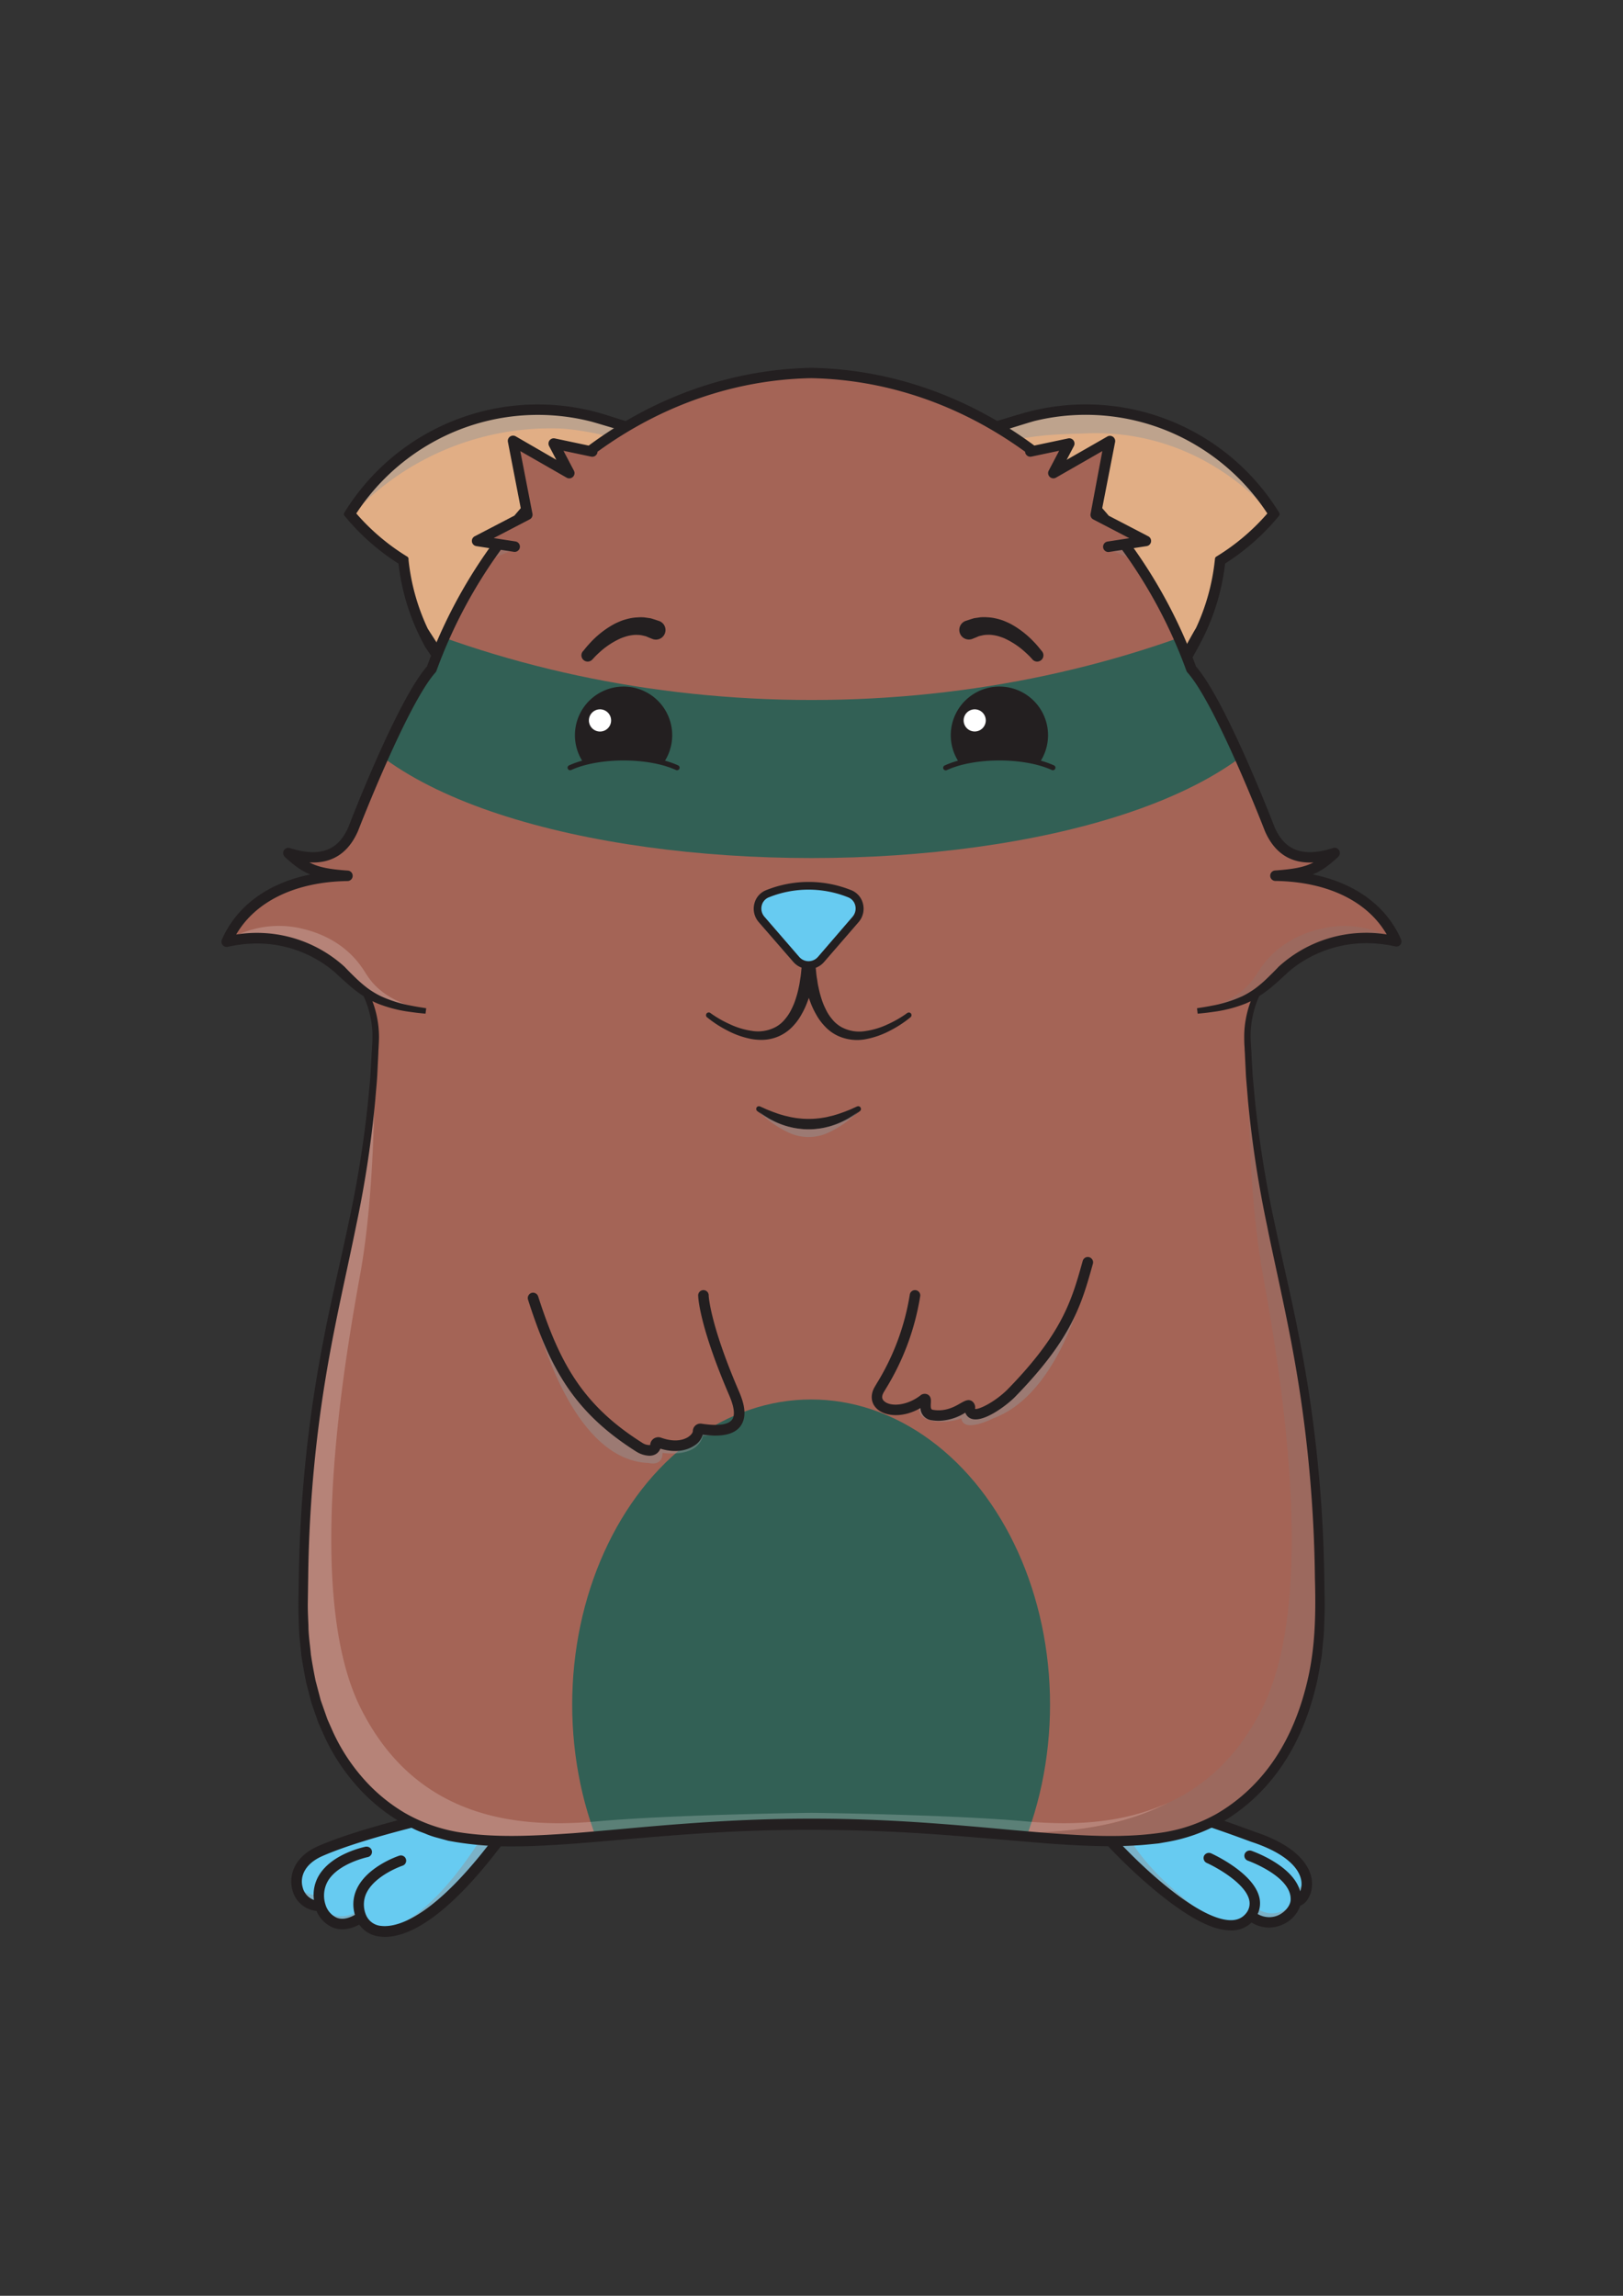 <?xml version="1.0" encoding="UTF-8"?>
<!DOCTYPE svg PUBLIC "-//W3C//DTD SVG 1.1//EN" "http://www.w3.org/Graphics/SVG/1.1/DTD/svg11.dtd">
<svg viewBox="0 0 595.28 841.89" xmlns="http://www.w3.org/2000/svg" xmlns:xlink="http://www.w3.org/1999/xlink">

<rect x="0" y="0" width="595.28" height="841.89" fill="#333333" stroke="none"/>

<title>CryptoHamsters</title>
<desc xmlns:cryptohamsters="https://cryptohamsters.co/hamsters/16279574410071">
<cryptohamsters:birthday>1627957441007</cryptohamsters:birthday>
<cryptohamsters:gene-1>0</cryptohamsters:gene-1>
<cryptohamsters:gene-2>10773590</cryptohamsters:gene-2>
<cryptohamsters:gene-3>3301461</cryptohamsters:gene-3>
<cryptohamsters:gene-4>5128893</cryptohamsters:gene-4>
<cryptohamsters:gene-5>1</cryptohamsters:gene-5>
<cryptohamsters:gene-6>14972911</cryptohamsters:gene-6>
<cryptohamsters:gene-7>0</cryptohamsters:gene-7>
<cryptohamsters:gene-8>1</cryptohamsters:gene-8>
<cryptohamsters:gene-9>14790277</cryptohamsters:gene-9>
<cryptohamsters:gene-10>10424796</cryptohamsters:gene-10>
<cryptohamsters:gene-11>15661726</cryptohamsters:gene-11>
<cryptohamsters:gene-12>2</cryptohamsters:gene-12>
<cryptohamsters:gene-13>2</cryptohamsters:gene-13>
<cryptohamsters:gene-14>3</cryptohamsters:gene-14>
<cryptohamsters:gene-15>14018974</cryptohamsters:gene-15>
<cryptohamsters:gene-16>6562589</cryptohamsters:gene-16>
<cryptohamsters:gene-17>6228473</cryptohamsters:gene-17>
<cryptohamsters:gene-18>6802417</cryptohamsters:gene-18>
</desc>

<g id="tail-texture">
</g>

<g id="tail">
</g>

<g id="ears-texture">
  <g id="ears-texture" clip-path="url(#clip-ears-base)">
    <rect class="ears-texture-primary" x="313.37" y="94.03" width="201.41" height="201.41" fill="#e1ae85"/>
    <rect class="ears-texture-primary" x="80.66" y="94.03" width="201.41" height="201.41" fill="#e1ae85"/>
  </g>
</g>

<g id="ears">
  <defs>
    <clipPath id="clip-ears-base">
      <path d="M396.06,151.18a80.42,80.42,0,0,1,43.28,11.32A81.28,81.28,0,0,1,466,188.37a80.93,80.93,0,0,1-19,16.37l-.39.24-.05.45c-1,9.77-2.62,22.4-18.4,46.36-29.17-31.71-60.92-69.38-78.5-89.88C377.67,152.91,389.25,151.36,396.06,151.18Z" style="fill: #ec008c"/>
      <path d="M148.89,205.43l0-.45-.39-.24a80.93,80.93,0,0,1-19-16.37,80.59,80.59,0,0,1,70-37.19c6.77.18,22.6,2.4,47.43,11.4-15.83,21.5-48.41,63.18-75.33,92.5C149.83,229.58,149.88,215.14,148.89,205.43Z" style="fill: #ec008c"/>
    </clipPath>
  </defs>

  <g id="ears-shadow" style="isolation: isolate" clip-path="url(#clip-ears-base)">
    <path d="M399.08,158.9A83.33,83.33,0,0,1,445.28,171,87,87,0,0,1,466,188.28a80.58,80.58,0,0,0-69.91-37.1c-6.81.18-24.23,2.9-46.39,10.73,1.63,1.29,2.38,2.78,3.77,4.41C376.67,158.75,387.11,159.42,399.08,158.9Z" style="fill: #939598;opacity: 0.45;mix-blend-mode: multiply"/>
    <path d="M151,171.12a99.52,99.52,0,0,1,53.58-14c3.26.09,17.65.92,38.15,9.58a16.68,16.68,0,0,0,4.11-4.1c-30.79-11.43-40.66-11.22-47.43-11.4a80.59,80.59,0,0,0-70,37.19l0,.06A100.24,100.24,0,0,1,151,171.12Z" style="fill: #939598;opacity: 0.45;mix-blend-mode: multiply"/>
  </g>

  <g id="ears-outline">
    <path d="M249.74,160.84s-27.43-8.69-27.47-8.69a83.35,83.35,0,0,0-95.62,35.27l-.36.58a1,1,0,0,0,.07,1.16l.44.52a83.36,83.36,0,0,0,19.35,17,82.39,82.39,0,0,0,9.82,30.6c.09.18,13.9,20.52,14.08,20.61l.82.4a.93.93,0,0,0,.44.11,1,1,0,0,0,.38-.08,1.12,1.12,0,0,0,.35-.25h0l78-95.46a1,1,0,0,0,.42-.9A1,1,0,0,0,249.74,160.84Zm-78.48,91.85c-4.14-6.47-13.92-21.28-14.42-22.25a78.08,78.08,0,0,1-7-25.11l0-.45a1,1,0,0,0-.46-.75l-.39-.24a79.73,79.73,0,0,1-18.31-15.6,80.24,80.24,0,0,1,26-24.94,79.14,79.14,0,0,1,59.94-8.81c2.05.5,20.18,6.06,28.11,8.26Z" style="fill: #231f20"/>
    <path d="M469.17,188l-.36-.57h0a83.24,83.24,0,0,0-95.52-35.31l-.14,0-26.43,8.06a1,1,0,0,0-.69.8,1,1,0,0,0,.09.57h0a1.06,1.06,0,0,0,.34.39l0,0L428,255.16l.13.15h0a1,1,0,0,0,.6.29h.1a1,1,0,0,0,.87-.51s10.22-18.55,10.23-18.61a82.32,82.32,0,0,0,9.41-29.82,83.6,83.6,0,0,0,19.35-17l.43-.52A1,1,0,0,0,469.17,188Zm-22.69,15.89-.39.24a1,1,0,0,0-.46.75l-.05.45a78.39,78.39,0,0,1-6.92,25c-.7,1-7.74,13.89-10.65,19.25l-75.8-86.84c7.33-2.16,25.18-7.86,27.36-8.39a79,79,0,0,1,59.26,9,80.24,80.24,0,0,1,26,24.94A79.52,79.52,0,0,1,446.48,203.89Z" style="fill: #231f20"/>
  </g>
</g>

<g id="legs-texture">
  <g id="legs-texture" clip-path="url(#clip-legs-base)">
    <path class="skin-texture-primary" d="M226.15,645.4a49.65,49.65,0,0,1-7.07-.5c-.41,0-.81,0-1.23,0a54.31,54.31,0,0,1-19.08-3.43,53.6,53.6,0,0,1-23.61-10.65,55.75,55.75,0,0,1-16.35-14.42C113.19,617.88,67,631.19,67,676.55,67,724.82,86.78,742,135.05,742s108.6,4.28,108.6-44c0-20.81-5.18-38.84-14.93-52.64C227.86,645.38,227,645.4,226.15,645.4Z" fill="#67cbf1"/>
    <path class="skin-texture-primary" d="M440,616.44a60.28,60.28,0,0,1-22.5,16.9A57.77,57.77,0,0,1,397,641.45c-.36.1-.73.17-1.09.27a53.26,53.26,0,0,1-17.15,2.92c-.5,0-1,0-1.48,0h-.18a50.72,50.72,0,0,1-8.53.73,55.12,55.12,0,0,1-7.33-.5c-.38,0-.76,0-1.14,0-.86,0-1.73,0-2.59-.07-9.8,13.87-15,32-15,52.93,0,48.54,60.66,44.23,109.2,44.23s68.42-17.23,68.42-65.77C520.07,634.64,481.53,619.84,440,616.44Z" fill="#67cbf1"/>
  </g>
</g>

<g id="legs">
  <defs>
    <clipPath id="clip-legs-base">
      <path d="M459.13,674.4c16.41,5.37,20.53,13.22,18.92,18.77a5.28,5.28,0,0,1-1.82,2.85c-.36-10.35-16.87-16.14-17.6-16.39a.93.93,0,0,0-1.19.58.94.94,0,0,0,.58,1.18c.18.06,17.18,6,16.32,15.7-.28,2.47-2.45,5-5.28,6.23a9.35,9.35,0,0,1-9.08-1.07,8.4,8.4,0,0,0,.85-6.63c-2.35-8.4-16.5-14.84-17.1-15.11a.93.93,0,0,0-1.23.47.94.94,0,0,0,.47,1.24c.14.06,13.94,6.33,16.06,13.91A6.68,6.68,0,0,1,458,702c-2,2.72-5.06,3.65-9.23,2.84-12.64-2.45-31.48-20.31-41.83-31.69-2.21-2.49-10.07-11.2-9.89-11.26,2.68-.81,11.27-3.15,15.25-3.56,5.09,1,20.06,6.5,28.37,9.56C446,669.65,452.12,671.78,459.13,674.4Z" style="fill: #00a651"/>
      <path d="M139.78,707.27a7.53,7.53,0,0,1-6.46-4.58h0a10.84,10.84,0,0,1,.1-8.81c3.31-7.08,13.79-10.65,13.89-10.68a1,1,0,0,0,.59-1.19.93.93,0,0,0-1.18-.59c-.46.16-11.34,3.86-15,11.67a12.43,12.43,0,0,0-.4,9.54c-3.19,2-6,2.48-8.37,1.5a8.78,8.78,0,0,1-4.63-5.47.05.05,0,0,0,0,0v0a11.65,11.65,0,0,1,1.1-9.58c4.2-6.81,15.07-9,15.18-9a.93.93,0,1,0-.36-1.83c-.48.09-11.77,2.39-16.4,9.9a13.14,13.14,0,0,0-1.59,9.9,7.28,7.28,0,0,1-6.31-5.65c-1.07-4,.44-9.37,7.86-12.62,9.91-4.34,24.91-8.48,37.32-11.53,16.58-4.92,27.59-8.92,32.64-8.3,4.1.51,4.87-.44-4.75,13.25C158.94,705.49,144.89,707.87,139.78,707.27Z" style="fill: #00a651"/>
    </clipPath>
  </defs>

  <g id="legs-shadow" style="isolation: isolate" clip-path="url(#clip-legs-base)">
    <path d="M473.43,698.88c-.17.16-5.85,5.5-12.65.84l0,0a9.16,9.16,0,0,1-.78,1.81,9.34,9.34,0,0,0,9.08,1.06A9.52,9.52,0,0,0,473.43,698.88Z" style="fill: #939598;opacity: 0.45;mix-blend-mode: multiply"/>
    <path d="M413.74,673.25c-11.49-17.48-15.66-13.76-18.32-11.93-.15.11,9.06,8.84,12.27,12,8.75,9.63,23.57,23.86,35.59,29.51C441.48,701.67,422.39,688.88,413.74,673.25Z" style="fill: #939598;opacity: 0.45;mix-blend-mode: multiply"/>
    <path d="M478.05,691.67a8.09,8.09,0,0,0,.23-1.11,3,3,0,0,1-2.39,1.8,10.25,10.25,0,0,1,.34,2.16A5.28,5.28,0,0,0,478.05,691.67Z" style="fill: #939598;opacity: 0.45;mix-blend-mode: multiply"/>
    <path d="M120.76,702.05a7.18,7.18,0,0,0,2.2,1.49c2.37,1,5.18.46,8.37-1.5-.12-.36-.22-.71-.31-1.07C126.42,704,121.06,702.16,120.76,702.05Z" style="fill: #939598;opacity: 0.45;mix-blend-mode: multiply"/>
    <path d="M115.92,694.66c-1.89.77-5.34-1.49-5.43-1.54a7,7,0,0,0,5.75,4.18A16.38,16.38,0,0,1,115.92,694.66Z" style="fill: #939598;opacity: 0.45;mix-blend-mode: multiply"/>
    <path d="M182.43,673.64c14.74-18.57,5.71-14.19,4.82-14.23s-7.92,9.58-10.32,14c-19.75,31.47-34,33.92-36.24,34.53C146.74,707.83,160.38,703.35,182.43,673.64Z" style="fill: #939598;opacity: 0.45;mix-blend-mode: multiply"/>
  </g>

  <g id="legs-outline">
    <path d="M460.09,671.7c-5.77-2.15-11.45-4.16-16.86-6v0c-.43-.15-26.37-8.87-30-10-4.47.61-18.47,3.05-22.28,4.74,1.31,2.19,12.36,13.15,12.36,13.15,9.14,10.37,27.43,27.61,40.36,32.64a21.87,21.87,0,0,0,7.78,1.67,10.52,10.52,0,0,0,7.59-2.89,12.33,12.33,0,0,0,6.41,1.85,12.16,12.16,0,0,0,4.74-1,11.7,11.7,0,0,0,6.69-7c1.71-.63,3.21-2.49,3.92-4.94C482.78,687.14,478.37,677.69,460.09,671.7Zm17,21.2a5.84,5.84,0,0,1-.23.67c-2.53-9.5-17.23-14.65-17.9-14.88a2,2,0,0,0-2.45,1.2,1.92,1.92,0,0,0,1.19,2.44c.16.06,16.43,5.89,15.66,14.64-.25,2.1-2.22,4.39-4.69,5.44a8.15,8.15,0,0,1-3.14.64,8.66,8.66,0,0,1-4.25-1.16,9.25,9.25,0,0,0,.5-6.53c-2.47-8.85-17-15.47-17.63-15.75a2,2,0,0,0-2.56,1,1.92,1.92,0,0,0,0,1.47,1.9,1.9,0,0,0,1,1.07c3.76,1.69,13.86,7.35,15.51,13.27a5.64,5.64,0,0,1-.91,5c-1.82,2.42-4.48,3.2-8.25,2.47-10.64-2.06-27-16.16-38.78-28.69-1.77-1.62-9.47-9.29-12.87-13,4.8-1.13,11.05-2.8,15.22-3.14,8.69,3.08,26.34,9.29,28.11,9.9h0c5.75,1.89,11.85,4.05,18.19,6.41C474.56,680.5,478.58,687.79,477.09,692.9Z" style="fill: #231f20"/>
    <path d="M194,657.56c-1.72-.31-3.43-.69-5.15-1-.09,0-2.39.5-2.47.51l-33.6,8.66c-15.92,4-28.06,7.75-36.09,11.26-9.1,4-10.79,11.1-9.47,16a10.2,10.2,0,0,0,8.87,7.78,11.42,11.42,0,0,0,5.82,6c2.93,1.22,6.28.86,9.85-1a10.55,10.55,0,0,0,7.74,4.4,13.71,13.71,0,0,0,1.72.1c8.29,0,22.81-6.35,45-36.61,0,0,9.09-13.24,9.19-13.58A2,2,0,0,0,194,657.56Zm-13.9,17.76c-20.58,26.9-33.19,31-39,31a11.09,11.09,0,0,1-1.18-.06,6.59,6.59,0,0,1-5.64-3.94v0a9.84,9.84,0,0,1,.07-8c3.13-6.69,13.2-10.13,13.31-10.16a1.93,1.93,0,0,0-1.23-3.66c-1.2.41-11.82,4.18-15.57,12.19a13.22,13.22,0,0,0-.68,9.5c-2.63,1.47-4.92,1.83-6.81,1a7.75,7.75,0,0,1-4-4.78.11.11,0,0,0,0,0,.43.43,0,0,0,0,0,10.72,10.72,0,0,1,1-8.8c3.92-6.36,14.42-8.58,14.52-8.6a1.93,1.93,0,0,0-.37-3.82,2.1,2.1,0,0,0-.37,0c-.5.1-12.19,2.47-17.06,10.35a13.89,13.89,0,0,0-1.94,9.2,6.57,6.57,0,0,1-4.15-4.68c-1-3.57.45-8.45,7.29-11.45,7.95-3.48,20.63-7.4,36.7-11.36,2.12-.83,22.68-6.32,32.15-8.93.13.07,2.29.46,3.21.64C187.57,664.93,181.94,673.28,180.05,675.32Z" style="fill: #231f20"/>
  </g>
</g>

<g id="body-texture">
  <g id="body-texture" clip-path="url(#clip-body-base)">
    <rect class="body-texture-primary" width="595.28" height="841.89" fill="#a46456"/>
    <ellipse class="body-texture-secondary" cx="297.5" cy="625.1" rx="87.63" ry="111.9" fill="#326055"/>
    <path class="body-texture-secondary" d="M477,250.21c-2.42-3.72-12.56-22-15.72-28-48.2,21.92-104,34.48-163.59,34.48s-115.39-12.56-163.59-34.48c-1.51,2.88-4.6,8.53-7.68,14-3.39,6.07-6.77,12-8,13.94C148.78,336.15,446.5,336.15,477,250.21Z" fill="#326055"/>
  </g>
</g>

<g id="body">
  <defs>
    <clipPath id="clip-body-base">
      <path d="M444.63,369.78a48.38,48.38,0,0,0,11.49-3.58,31.11,31.11,0,0,0,2.84-1.56,29.29,29.29,0,0,0,2.58-1.78,48.31,48.31,0,0,0,4.2-3.67c2-1.91,3.33-3.32,3.74-3.75a1.7,1.7,0,0,1,.1-.14A46.76,46.76,0,0,1,510.49,344c-6.84-13.64-22.24-21.6-42.58-21.91a.94.94,0,0,1-.92-.91.93.93,0,0,1,.87-.95c9.59-.69,13.52-1.92,18-5.5-10,2.09-17.1-1.35-21-10.27-.2-.51-18-46.68-28.59-58.46a1,1,0,0,1-.18-.31,182.64,182.64,0,0,0-24.58-46l8.74-1.35-16.8-8.75c-.49-.56-1-1.14-1.46-1.69l5.11-26.23-20,11.48-.3-.26,5.4-10.3-14.17,3,.57.7c-23.65-17.77-51.56-28.05-81-28.6-29.37.55-57.27,10.82-80.92,28.6l.57-.7-14.17-3,5.4,10.3-.3.26-20-11.48,5.11,26.23c-.5.55-1,1.13-1.46,1.7L175,198.37l8.74,1.35a182.64,182.64,0,0,0-24.58,46,1,1,0,0,1-.18.31c-10.56,11.78-28.39,57.95-28.57,58.42-3.92,8.95-11,12.4-21,10.31,4.49,3.58,8.42,4.81,18,5.5a.93.93,0,0,1,.87.95.94.94,0,0,1-.92.91c-20.34.31-35.74,8.27-42.58,21.91a46.79,46.79,0,0,1,40.86,11.25h0l0,0h0c.09.1,1.58,1.66,3.86,3.88a49.84,49.84,0,0,0,4.2,3.67,31.38,31.38,0,0,0,5.42,3.34,48.66,48.66,0,0,0,11.49,3.58c1.62.32,3,.56,3.94.69l1.5.24-1.51-.16c-1-.08-2.33-.24-4-.48a48.82,48.82,0,0,1-11.82-3,28.83,28.83,0,0,1-3-1.46,14.17,14.17,0,0,1-1.32-.76c.15.33.32.7.52,1.16a36.25,36.25,0,0,1,2.3,7.49,37.3,37.3,0,0,1,.63,5.71c.07,2.12-.13,4.41-.22,6.9s-.25,5.15-.39,8-.48,5.86-.73,9.05a402,402,0,0,1-6.91,45.65c-3.52,17.48-8.23,37.06-11.69,58.74a485.25,485.25,0,0,0-6,70.53c0,3.14-.09,6.31-.14,9.49s.17,6.39.24,9.61.61,6.43.89,9.67c.49,3.22,1.08,6.46,1.74,9.68q.61,2.38,1.25,4.8l.64,2.4.82,2.35c.55,1.57,1.11,3.15,1.66,4.73s1.37,3.05,2.06,4.59a71.14,71.14,0,0,0,11,17,64.06,64.06,0,0,0,15.77,13.23,60.82,60.82,0,0,0,19.61,7.12c13.93,2.31,28.33,1.5,42.65.47s28.8-2.64,43.35-3.65,29.18-1.68,43.81-1.68,29.27.59,43.81,1.63,29,2.52,43.34,3.66,28.71,1.87,42.67-.33a59.65,59.65,0,0,0,19.67-6.93,65.27,65.27,0,0,0,15.9-13.07c9.14-10.27,14.6-23,17.65-35.8s3.23-25.88,2.88-38.42a488.77,488.77,0,0,0-5.89-70.55c-3.44-21.67-8.13-41.26-11.66-58.74a406.32,406.32,0,0,1-7-45.63q-.4-4.8-.76-9.06c-.13-2.85-.26-5.51-.38-8s-.29-4.77-.26-6.89a35.86,35.86,0,0,1,.53-5.73,36.35,36.35,0,0,1,2.18-7.53c.29-.72.53-1.25.72-1.65-.41.25-.82.5-1.25.72a29,29,0,0,1-3,1.46,48.7,48.7,0,0,1-11.82,3c-1.65.24-3,.4-4,.48l-1.51.16,1.5-.24C441.65,370.34,443,370.1,444.63,369.78Z" style="fill: #da1c5c"/>
    </clipPath>
  </defs>

  <g id="body-lighting-shadow" style="isolation: isolate" clip-path="url(#clip-body-base)">
    <polygon points="180.24 204.88 188.91 201.45 183.29 200.59 180.24 204.88" style="fill: #939598;opacity: 0.25;mix-blend-mode: multiply"/>
    <polygon points="415.05 204.88 406.39 201.45 412 200.59 415.05 204.88" style="fill: #939598;opacity: 0.25;mix-blend-mode: multiply"/>
    <path d="M485,340.47c-14.63,3.27-20.85,11.83-23.19,15.41s-6,10.67-22.59,14.83l1.5-.24c1-.13,2.32-.37,3.94-.69a48.38,48.38,0,0,0,11.49-3.58,31.11,31.11,0,0,0,2.84-1.56,29.29,29.29,0,0,0,2.58-1.78,48.31,48.31,0,0,0,4.2-3.67c2-1.91,3.33-3.32,3.74-3.75a1.7,1.7,0,0,1,.1-.14A46.76,46.76,0,0,1,510.49,344,36.54,36.54,0,0,0,485,340.47Z" style="fill: #7f7f7f;opacity: 0.2;mix-blend-mode: multiply"/>
    <path d="M125.66,355.26h0l0,0h0c.09.1,1.59,1.66,3.86,3.88a49.84,49.84,0,0,0,4.2,3.67,31.38,31.38,0,0,0,5.42,3.34,48.66,48.66,0,0,0,11.49,3.58c1.62.32,3,.56,3.94.69l1.44.23c-16.59-4.17-20.23-11.24-22.56-14.82s-8.56-12.14-23.19-15.41A36.53,36.53,0,0,0,84.79,344a46.79,46.79,0,0,1,40.86,11.25Z" style="fill: #fff;opacity: 0.2; mix-blend-mode: multiply"/>
    <path d="M378.32,668.09l-2.37-.2c-27.39-2.49-78.31-3.11-78.31-3.11s-50.92.62-78.31,3.11l-2.39.2c-27.22,2.14-64.44-1-84.75-41.9-20.92-42.1-5.61-128.23,0-159.36s5.13-72.74,5.13-72.74c-.16,2.85-.48,5.86-.73,9.05a402,402,0,0,1-6.91,45.65c-3.52,17.48-8.23,37.06-11.69,58.74a485.25,485.25,0,0,0-6,70.53c0,3.14-.09,6.31-.14,9.49s.17,6.39.24,9.61.61,6.43.89,9.67c.49,3.22,1.08,6.46,1.74,9.68q.61,2.38,1.25,4.8l.64,2.4.82,2.35c.55,1.57,1.11,3.15,1.66,4.73s1.37,3.05,2.06,4.59a71.14,71.14,0,0,0,11,17,64.06,64.06,0,0,0,15.77,13.23,60.82,60.82,0,0,0,19.61,7.12c13.93,2.31,28.33,1.5,42.65.47,2.77-.21,5.54-.45,8.32-.69h0c7.46-.64,14.95-1.33,22.46-2l2.16-.18c3.43-.28,6.86-.56,10.31-.8h.08c10.79-.78,21.64-1.32,32.5-1.55,3.77-.08,7.54-.13,11.31-.13h0c14.64,0,29.27.59,43.81,1.63h0q5.22.38,10.43.8l2.07.18c6.43.54,12.83,1.12,19.22,1.68,19.16-.07,38.92-2.37,55.66-11.11C411.81,668.82,393.51,669.28,378.32,668.09Z" style="fill: #fff;opacity: 0.2; mix-blend-mode: multiply;"/>
    <path d="M483.27,578.65a488.77,488.77,0,0,0-5.89-70.55c-3.44-21.67-8.13-41.26-11.66-58.74a406.32,406.32,0,0,1-7-45.63q-.4-4.8-.76-9.06c0-.2,0-.38,0-.58,0,0-.47,41.63,5.13,72.74s20.92,117.26,0,159.36c-9,18.08-21.27,28.77-34.54,34.9-16.74,8.74-36.5,11-55.66,11.11l3.82.34h0l7.75.66c14.34,1.06,28.71,1.87,42.67-.33a59.65,59.65,0,0,0,19.67-6.93,65.08,65.08,0,0,0,15.9-13.07c9.14-10.27,14.6-23,17.65-35.8S483.62,591.19,483.27,578.65Z" style="fill: #7f7f7f;opacity: 0.2;mix-blend-mode: multiply"/>
  </g>

  <path id="body-outline" d="M513.89,344.53h0c-5.37-12.31-16.8-20.69-32.41-23.87,3.1-1.25,5.82-3.18,9.34-6.44a2,2,0,0,0,.35-2.39,1.92,1.92,0,0,0-2.25-.86c-10.81,3.49-17.61,1.07-21.4-7.57-.73-1.9-17.94-46.45-28.86-59A184.35,184.35,0,0,0,415.8,201l4.75-.73a1.92,1.92,0,0,0,.6-3.61l-14.49-7.54c-.79-.93-1.58-1.86-2.39-2.77L409,162.07a1.93,1.93,0,0,0-2.85-2l-14.92,8.55,2.66-5.07a1.93,1.93,0,0,0-2.11-2.78l-12.41,2.62c-24.47-18.1-52.72-28-81.77-28.5-29,.54-57.22,10.4-81.68,28.51l-12.44-2.63a1.93,1.93,0,0,0-2.09,2.78l2.66,5.07L189.14,160a1.93,1.93,0,0,0-2.86,2L191,186.36c-.79.9-1.56,1.82-2.34,2.73l-14.54,7.57a1.92,1.92,0,0,0,.6,3.61l4.76.74a183.74,183.74,0,0,0-22.87,43.37c-11,12.61-28.12,57.09-28.83,58.94C124,312,117.17,314.46,106.37,311a1.92,1.92,0,0,0-2.26.85,2,2,0,0,0,.35,2.39c3.52,3.26,6.25,5.19,9.34,6.44-15.61,3.18-27,11.56-32.41,23.87a1.92,1.92,0,0,0,2.18,2.65c22-4.91,36.21,6.49,40.08,10.11l.06.07s1.65,1.55,4.15,3.74a46.49,46.49,0,0,0,4.61,3.61l.88.58c.15.32.32.7.52,1.17a35.18,35.18,0,0,1,2.73,12.77c0,1.42,0,3-.15,4.6,0,.71-.09,1.45-.12,2.19l-.45,8c-.11,1.81-.29,3.68-.48,5.65-.11,1.1-.22,2.22-.32,3.35a399.72,399.72,0,0,1-7.23,45.42c-1.14,5.48-2.4,11.12-3.73,17.09q-1.16,5.22-2.35,10.64l-.34,1.57c-.94,4.38-1.91,8.91-2.76,13.53-1.07,5.31-2,10.79-2.85,15.92A488.75,488.75,0,0,0,109.61,578l-.16,9.49c0,2.12,0,4.26.11,6.33,0,1.14.08,2.28.1,3.43.07,2.15.31,4.31.54,6.41.12,1.14.25,2.29.35,3.5.48,3.17,1.06,6.49,1.76,9.91l1.92,7.4,2.53,7.28,2.1,4.7a72.84,72.84,0,0,0,11.32,17.67A66.44,66.44,0,0,0,146.6,668c1,.57,2.09,1.11,3.14,1.65l1.63.83a26.66,26.66,0,0,0,3.32,1.44c.58.22,1.16.43,1.71.67a29.62,29.62,0,0,0,4.18,1.38l1.15.32,2.73.74,2.62.46a124.48,124.48,0,0,0,21,1.6c7.21,0,14.59-.44,22.36-1,6.13-.47,12.38-1,18.41-1.54,8.16-.71,16.6-1.44,24.93-2,15.56-1.07,29.86-1.56,43.62-1.54s28.42.46,43.59,1.51c8.5.56,17.11,1.31,25.44,2,5.86.51,11.93,1,17.89,1.5,6.37.46,13.93.94,21.68,1,3.52,0,7.16-.06,10.83-.3,1.53-.06,3-.21,4.47-.35l3.64-.37,2.71-.47a62.06,62.06,0,0,0,20.56-7.31,67.81,67.81,0,0,0,16.53-13.66c8.53-9.64,14.62-22.07,18.12-37,.54-2.27.93-4.59,1.31-6.82.17-1,.34-2,.54-3.12s.22-2.27.34-3.4c.23-2.12.46-4.32.58-6.49,0-1.14.07-2.27.11-3.4.07-2,.14-4.15.13-6.3l-.16-9.52a492.82,492.82,0,0,0-6.12-70.85c-1.58-9.78-3.52-19.93-5.92-31q-1.26-5.79-2.51-11.34c-1.27-5.72-2.48-11.13-3.58-16.4a406.12,406.12,0,0,1-7.3-45.39l-.82-9-.45-8c0-.89-.09-1.76-.14-2.6-.09-1.5-.18-2.92-.17-4.22a34.18,34.18,0,0,1,.47-5.52,35,35,0,0,1,2-7.29c.29-.71.52-1.25.7-1.63.33-.21.65-.42,1-.64a47.91,47.91,0,0,0,4.62-3.61c2.5-2.19,4.13-3.73,4.13-3.74l.1-.09.11-.13c4-3.7,18.22-14.8,39.92-10a1.94,1.94,0,0,0,1.89-.65A1.92,1.92,0,0,0,513.89,344.53Zm-45,10.05a1.12,1.12,0,0,0-.2.24c-.45.47-1.78,1.83-3.65,3.65a44.69,44.69,0,0,1-4.11,3.6,25.22,25.22,0,0,1-2.52,1.73,28.31,28.31,0,0,1-2.73,1.51,47,47,0,0,1-11.25,3.5c-1.46.29-2.84.53-3.9.68l-1.5.24.25,2,1.5-.15c1.09-.1,2.52-.27,4-.49A49.83,49.83,0,0,0,456.9,368c.58-.25,1.21-.53,1.84-.84a37.15,37.15,0,0,0-1.84,6.76,35.44,35.44,0,0,0-.55,5.88c0,1.4,0,2.84.14,4.37,0,.84.09,1.69.12,2.59l.39,8,.75,9.06a408.7,408.7,0,0,0,7,45.75c1,5.11,2.16,10.34,3.34,15.87C471,479,474,492.94,476.4,508.26a489.37,489.37,0,0,1,5.88,70.41c.35,12.33.24,25.48-2.86,38.18-3.41,14.3-9.27,26.2-17.42,35.36a64.09,64.09,0,0,1-15.65,12.87A58.33,58.33,0,0,1,427,671.89c-13.84,2.18-28,1.39-42.43.32-5.92-.47-12-1-17.81-1.54-8.36-.75-17-1.52-25.54-2.12-15.41-1.1-29.54-1.63-43.16-1.63h-.72c-13.89,0-28.24.55-43.88,1.68-8.39.58-16.87,1.34-25.07,2.08-6,.54-12.21,1.1-18.28,1.58-14.58,1-28.79,1.79-42.41-.47a59.43,59.43,0,0,1-19.28-7,62.89,62.89,0,0,1-15.53-13A69.54,69.54,0,0,1,122.09,635l-2-4.51-2.46-7-1.88-7.15c-.68-3.3-1.26-6.54-1.72-9.56-.1-1.16-.23-2.32-.36-3.47-.23-2-.46-4.12-.53-6.15,0-1.14-.07-2.29-.12-3.43-.08-2-.16-4.1-.12-6.13l.14-9.49a485.87,485.87,0,0,1,6-70.4c2.41-15.11,5.37-28.93,8.24-42.3,1.22-5.71,2.38-11.12,3.44-16.39a402,402,0,0,0,6.93-45.77c.09-1.13.19-2.24.28-3.33.18-2,.35-3.9.45-5.75l.39-8c0-.75.06-1.48.1-2.19.09-1.67.17-3.26.12-4.78a37,37,0,0,0-.65-5.87,36.46,36.46,0,0,0-1.76-6.2c.66.33,1.31.62,1.92.88a49.86,49.86,0,0,0,12.06,3.08c1.52.22,2.95.39,4,.49l1.51.15.26-2-1.52-.24c-1-.15-2.43-.39-3.89-.68a46.62,46.62,0,0,1-11.23-3.5,27.38,27.38,0,0,1-2.78-1.53,25.92,25.92,0,0,1-2.49-1.71,49.29,49.29,0,0,1-4.11-3.59c-2.08-2-3.49-3.49-3.79-3.81l-.19-.19A47.78,47.78,0,0,0,86.63,342.7c7.08-12.21,21.8-19.32,40.75-19.61a1.92,1.92,0,0,0,.11-3.84c-6.84-.49-10.68-1.23-14-3,8.3.46,14.27-3.39,17.82-11.51.18-.46,18.06-46.59,28.4-58.12a2,2,0,0,0,.37-.62,179.94,179.94,0,0,1,23.62-44.38l4.88.76a1.93,1.93,0,0,0,.58-3.81l-8.08-1.25,13.21-6.87a1.93,1.93,0,0,0,1-2.08l-4.46-22.94,17,9.74a1.93,1.93,0,0,0,2.67-2.57l-3.83-7.29,10.19,2.15a1.94,1.94,0,0,0,2.26-1.49,1.45,1.45,0,0,0,0-.29c23.58-17.16,50.69-26.5,78.41-27,27.78.52,54.9,9.86,78.49,27a2.7,2.7,0,0,0,0,.28,1.92,1.92,0,0,0,2.28,1.48l10.17-2.14-3.83,7.3a1.93,1.93,0,0,0,2.67,2.56l17-9.74L400,188.41a1.92,1.92,0,0,0,1,2.08l13.21,6.87-8.08,1.25a1.93,1.93,0,0,0,.59,3.81l4.86-.75A179.62,179.62,0,0,1,435.16,246a2,2,0,0,0,.38.63c10.24,11.42,27.66,56.23,28.42,58.19,3.53,8.06,9.48,11.9,17.79,11.44-3.29,1.72-7.13,2.46-14,2.95a1.92,1.92,0,0,0,.11,3.84c19,.29,33.67,7.4,40.75,19.61A47.66,47.66,0,0,0,468.9,354.58Z" style="fill: #231f20"/>
</g>

<g id="eyes">
  <g id="eyes">
    <path d="M386.56,280.67a34,34,0,0,0-4.8-1.72,17.84,17.84,0,1,0-30.4,0,33.82,33.82,0,0,0-4.79,1.72.94.94,0,1,0,.78,1.7c4.85-2.23,11.86-3.5,19.22-3.5s14.35,1.27,19.21,3.5a.91.91,0,0,0,.39.08.93.93,0,0,0,.39-1.78Z" style="fill: #231f20"/>
    <path d="M248.71,280.67a34,34,0,0,0-4.8-1.72,17.84,17.84,0,1,0-30.4,0,33.82,33.82,0,0,0-4.79,1.72.93.93,0,0,0-.46,1.24.94.94,0,0,0,1.24.46c4.85-2.23,11.86-3.5,19.21-3.5s14.36,1.27,19.22,3.5a.91.91,0,0,0,.39.08.93.93,0,0,0,.39-1.78Z" style="fill: #231f20"/>
  </g>
  <g>
    <path d="M216,264.18a4.07,4.07,0,1,0,4.06-4.06A4.07,4.07,0,0,0,216,264.18Z" style="fill: #fff"/>
    <path d="M353.44,264.18a4.06,4.06,0,1,0,4.06-4.06A4.07,4.07,0,0,0,353.44,264.18Z" style="fill: #fff"/>
  </g>
  <g>
    <path d="M213.81,238.85l.81-1c.52-.66,1.3-1.54,2.27-2.57a34.1,34.1,0,0,1,8.38-6.44c.89-.46,1.83-.86,2.76-1.24a23.56,23.56,0,0,1,2.89-.82,15.91,15.91,0,0,1,2.85-.37,15.07,15.07,0,0,1,2.62,0l2.22.32c.64.17,1.18.36,1.64.5l1.42.47a3.51,3.51,0,1,1-2.19,6.68l-.23-.08-.49-.2-.87-.35-1-.43-1.35-.31a8.34,8.34,0,0,0-1.65-.18,10.28,10.28,0,0,0-1.9.07,16.86,16.86,0,0,0-2.08.4c-.7.22-1.43.45-2.14.74a29.32,29.32,0,0,0-7.45,4.78c-.92.83-1.68,1.55-2.17,2.07l-.75.81-.11.11a2.28,2.28,0,0,1-3.48-3Z" style="fill: #231f20"/>
    <path d="M378.57,241.69l-.75-.81c-.49-.52-1.25-1.24-2.18-2.07A29.25,29.25,0,0,0,368.2,234c-.72-.29-1.45-.52-2.15-.74a16.51,16.51,0,0,0-2.08-.4,10.28,10.28,0,0,0-1.9-.07,8.34,8.34,0,0,0-1.65.18l-1.36.31-1,.43-.87.35-.49.2a3.52,3.52,0,0,1-2.66-6.52l.24-.08,1.42-.47c.46-.14,1-.33,1.64-.5l2.22-.32a15.07,15.07,0,0,1,2.62,0,15.91,15.91,0,0,1,2.85.37,23.56,23.56,0,0,1,2.89.82c.93.37,1.87.78,2.76,1.23a34.35,34.35,0,0,1,8.38,6.45c1,1,1.75,1.91,2.27,2.57l.82,1a2.29,2.29,0,0,1-3.48,3Z" style="fill: #231f20"/>
  </g>
</g>

<g id="nose-mouth-chin">
  <path id="nose-mouth" d="M334.11,371.65a1,1,0,0,0-1.37-.15,40.94,40.94,0,0,1-7.24,4.17,28.16,28.16,0,0,1-8.05,2.42,13.72,13.72,0,0,1-8.8-1.43,11.68,11.68,0,0,1-3.41-2.87,16.68,16.68,0,0,1-2.42-3.78,24.23,24.23,0,0,1-1.59-4,34.09,34.09,0,0,1-1-3.86,22.05,22.05,0,0,1-.42-2.28c-.05-.36-.11-.71-.16-1-.15-.82-.23-1.57-.29-2.24l-.17-1.73a7.41,7.41,0,0,0,3-2.06l12.74-14.71a7.49,7.49,0,0,0,1.59-6.71,7.11,7.11,0,0,0-4.35-5,41.81,41.81,0,0,0-31.14,0,7.14,7.14,0,0,0-4.36,5,7.49,7.49,0,0,0,1.6,6.71L291,352.78a7.41,7.41,0,0,0,3,2.06l-.17,1.72c-.07.67-.14,1.42-.29,2.25-.06.33-.11.68-.16,1-.11.74-.23,1.5-.43,2.33a32.45,32.45,0,0,1-1,3.82,24,24,0,0,1-1.59,4,17,17,0,0,1-2.43,3.77,11.49,11.49,0,0,1-3.43,2.88,13.78,13.78,0,0,1-8.78,1.41,28.14,28.14,0,0,1-8-2.42,40.47,40.47,0,0,1-7.24-4.17,1,1,0,0,0-1.27,1.52,41.62,41.62,0,0,0,7.42,4.87,31.87,31.87,0,0,0,8.65,3.13,20.39,20.39,0,0,0,3.84.38,15.65,15.65,0,0,0,11.69-5,20.67,20.67,0,0,0,3.21-4.41,29.09,29.09,0,0,0,2.1-4.51c.19-.49.37-1,.54-1.49.17.51.35,1,.53,1.47a29.27,29.27,0,0,0,2.09,4.51,20.79,20.79,0,0,0,3.21,4.41,15.3,15.3,0,0,0,4.61,3.44A16.93,16.93,0,0,0,317.93,381a31.83,31.83,0,0,0,8.66-3.13A41.27,41.27,0,0,0,334,373,1,1,0,0,0,334.11,371.65Z" style="fill: #231f20"/>

  <path id="nose-texture" class="skin-texture-primary" d="M280.39,336.19a4.6,4.6,0,0,1-1-4.14,4.28,4.28,0,0,1,2.62-3h0a39,39,0,0,1,29.06,0,4.28,4.28,0,0,1,2.62,3,4.62,4.62,0,0,1-1,4.14L300,350.91a4.55,4.55,0,0,1-3.43,1.57h0a4.52,4.52,0,0,1-3.43-1.57Z" fill="#67cbf1"/>

  <path id="chin" d="M315.64,406.16a1,1,0,0,0-1.24-.43s-.57.24-1.58.7a16.77,16.77,0,0,1-1.67.72l-.71.28c-.47.19-1,.39-1.55.58-.77.28-1.69.6-2.72.89-.59.19-1.23.34-1.92.49l-1,.25-.61.11c-.86.15-1.76.31-2.71.39a24.13,24.13,0,0,1-2.74.17l-.57,0-.67,0a25.24,25.24,0,0,1-2.76-.18,26.2,26.2,0,0,1-2.68-.39l-.51-.09-1.1-.26c-.69-.15-1.33-.3-2-.51-1-.27-1.89-.59-2.68-.88-.55-.17-1-.38-1.51-.56l-.75-.3c-.69-.26-1.28-.53-1.67-.72-1-.45-1.57-.69-1.57-.69a1,1,0,0,0-1.23.43,1,1,0,0,0,.25,1.28s.49.38,1.38,1c.38.27,1,.68,1.67,1.09l.41.25a14,14,0,0,0,1.81,1,30.51,30.51,0,0,0,6.13,2.38l.86.2a17.86,17.86,0,0,0,2.72.51,31,31,0,0,0,3.31.27l.58,0,.57,0a27.65,27.65,0,0,0,3.18-.25,19.57,19.57,0,0,0,2.78-.52l.91-.21a31,31,0,0,0,6-2.34,15.06,15.06,0,0,0,1.86-1l.41-.25c.72-.42,1.31-.83,1.68-1.09.88-.63,1.38-1,1.38-1A1,1,0,0,0,315.64,406.16Z" style="fill: #231f20"/>

  <g id="chin-shadow" style="isolation: isolate">
    <path d="M313.43,408.59c-.43.31-1,.67-1.6,1.05a22.28,22.28,0,0,1-2.18,1.24,29.83,29.83,0,0,1-5.88,2.28,27.59,27.59,0,0,1-3.51.7,24.59,24.59,0,0,1-7.4,0,27.75,27.75,0,0,1-3.52-.69,29.71,29.71,0,0,1-5.87-2.29,19.46,19.46,0,0,1-2.18-1.24c-.64-.37-1.17-.74-1.61-1.05-.87-.62-1.34-1-1.34-1a37.31,37.31,0,0,0,11.27,7.9,17.16,17.16,0,0,0,13.9,0,37.31,37.31,0,0,0,11.27-7.9S314.3,408,313.43,408.59Z" style="fill: #939598;opacity: 0.45;mix-blend-mode: multiply"/>
  </g>
</g>

<g id="legs-front">
  <g id="legs-front">
    <g>
      <path d="M256.86,524.91c.11,1.46-.91,3.06-2.61,4.23-1.52,1.05-5.8,3.22-12.73.74a3.17,3.17,0,0,1-1.47,2.42,3.57,3.57,0,0,1-1.88.47,8.71,8.71,0,0,1-4.19-1.33c-22.77-14.36-31.39-30.48-39.34-55.22,0,0,12.19,59.27,43.36,60.27,0,0,5,1.4,5-3.72,0,0,12.5,2.22,14.83-6.28,1,0,7.32.24,11.41-2.71h0C266.75,525.44,262.67,525.81,256.86,524.91Z" style="fill: #939598;opacity: 0.45;mix-blend-mode: multiply"/>
      <path d="M371.32,511.8c-4.19,4.05-11.7,8.87-14.94,7.48a2.75,2.75,0,0,1-1.6-2.8c-.32.15-.72.39-1.08.6a18.12,18.12,0,0,1-9.39,3,15.58,15.58,0,0,1-2.31-.18c-3.57-.49-3.57-3.7-3.49-5.3-5.4,3.75-11.22,4.13-14.7,2.38h0c4.31,3.38,11.57.87,13.19-.59.25,6.79,12.75,5.09,15.62,3.69.63,5.72,11.76,0,11.76,0,26.49-9.78,35.08-55.41,35.08-55.42C395.53,478.63,391.69,491,371.32,511.8Z" style="fill: #939598;opacity: 0.45;mix-blend-mode: multiply"/>
    </g>

    <path d="M270.83,509.75c-10.44-24.32-10.9-34.54-10.9-34.63a1.93,1.93,0,1,0-3.85.08c0,.43.36,10.79,11.21,36.08.82,1.92,3,7,1.17,9.37-1.42,1.85-5.28,2.34-11.14,1.43a2.76,2.76,0,0,0-2.2.61,2.82,2.82,0,0,0-1,2.13c0,.32-.32,1.15-1.51,2s-4.45,2.44-10.13.4a3,3,0,0,0-2.77.38,2.89,2.89,0,0,0-1.22,2.31,4.72,4.72,0,0,1-3-.87c-22-13.89-30.36-29.57-38.11-53.66a2,2,0,0,0-1-1.13,1.91,1.91,0,0,0-1.46-.12,2,2,0,0,0-1.13,1,1.92,1.92,0,0,0-.12,1.47c8,25,16.74,41.23,39.79,55.77a9.71,9.71,0,0,0,4.69,1.46,4.64,4.64,0,0,0,2.39-.6,3.89,3.89,0,0,0,1.66-2c6.76,2.08,11-.11,12.6-1.2a6.81,6.81,0,0,0,2.94-3.91c6.95.92,11.46-.07,13.75-3C274.74,518.85,272.1,512.7,270.83,509.75Zm-13.76-34.57Z" style="fill: #231f20"/>
    <path d="M400.66,461.94a2,2,0,0,0-1.16-.91,1.91,1.91,0,0,0-1.46.17,2,2,0,0,0-.92,1.17l-.11.39c-3.94,14.08-7.35,26.24-27.7,47-4.67,4.51-10.26,7.17-11.66,6.92a1,1,0,0,1,0-.19,2.83,2.83,0,0,0-1.22-2.72c-1.34-.8-2.65,0-4.15.82-2,1.17-5.38,3.12-9.87,2.44-.77-.1-1.15-.16-1-2.54.06-1,.14-2.42-1.16-3.11a2.43,2.43,0,0,0-2.75.41c-5,3.78-10.88,4.11-13.19,2.05-.59-.53-1.25-1.44-.16-3.31l.7-1.18a92.33,92.33,0,0,0,12.63-33.88,1.93,1.93,0,1,0-3.8-.63,88.72,88.72,0,0,1-12.14,32.53l-.71,1.21c-1.74,3-1.39,6.09.92,8.14,3,2.7,9.46,3.35,15.86-.38a4.64,4.64,0,0,0,4.28,4.5,15.87,15.87,0,0,0,2.46.19,19,19,0,0,0,9.71-3,3.54,3.54,0,0,0,2,2.15c4.23,1.81,12.62-4.38,16-7.69,21.08-21.51,24.6-34.11,28.69-48.7l.11-.4A1.91,1.91,0,0,0,400.66,461.94Z" style="fill: #231f20"/>
  </g>
</g>
</svg>